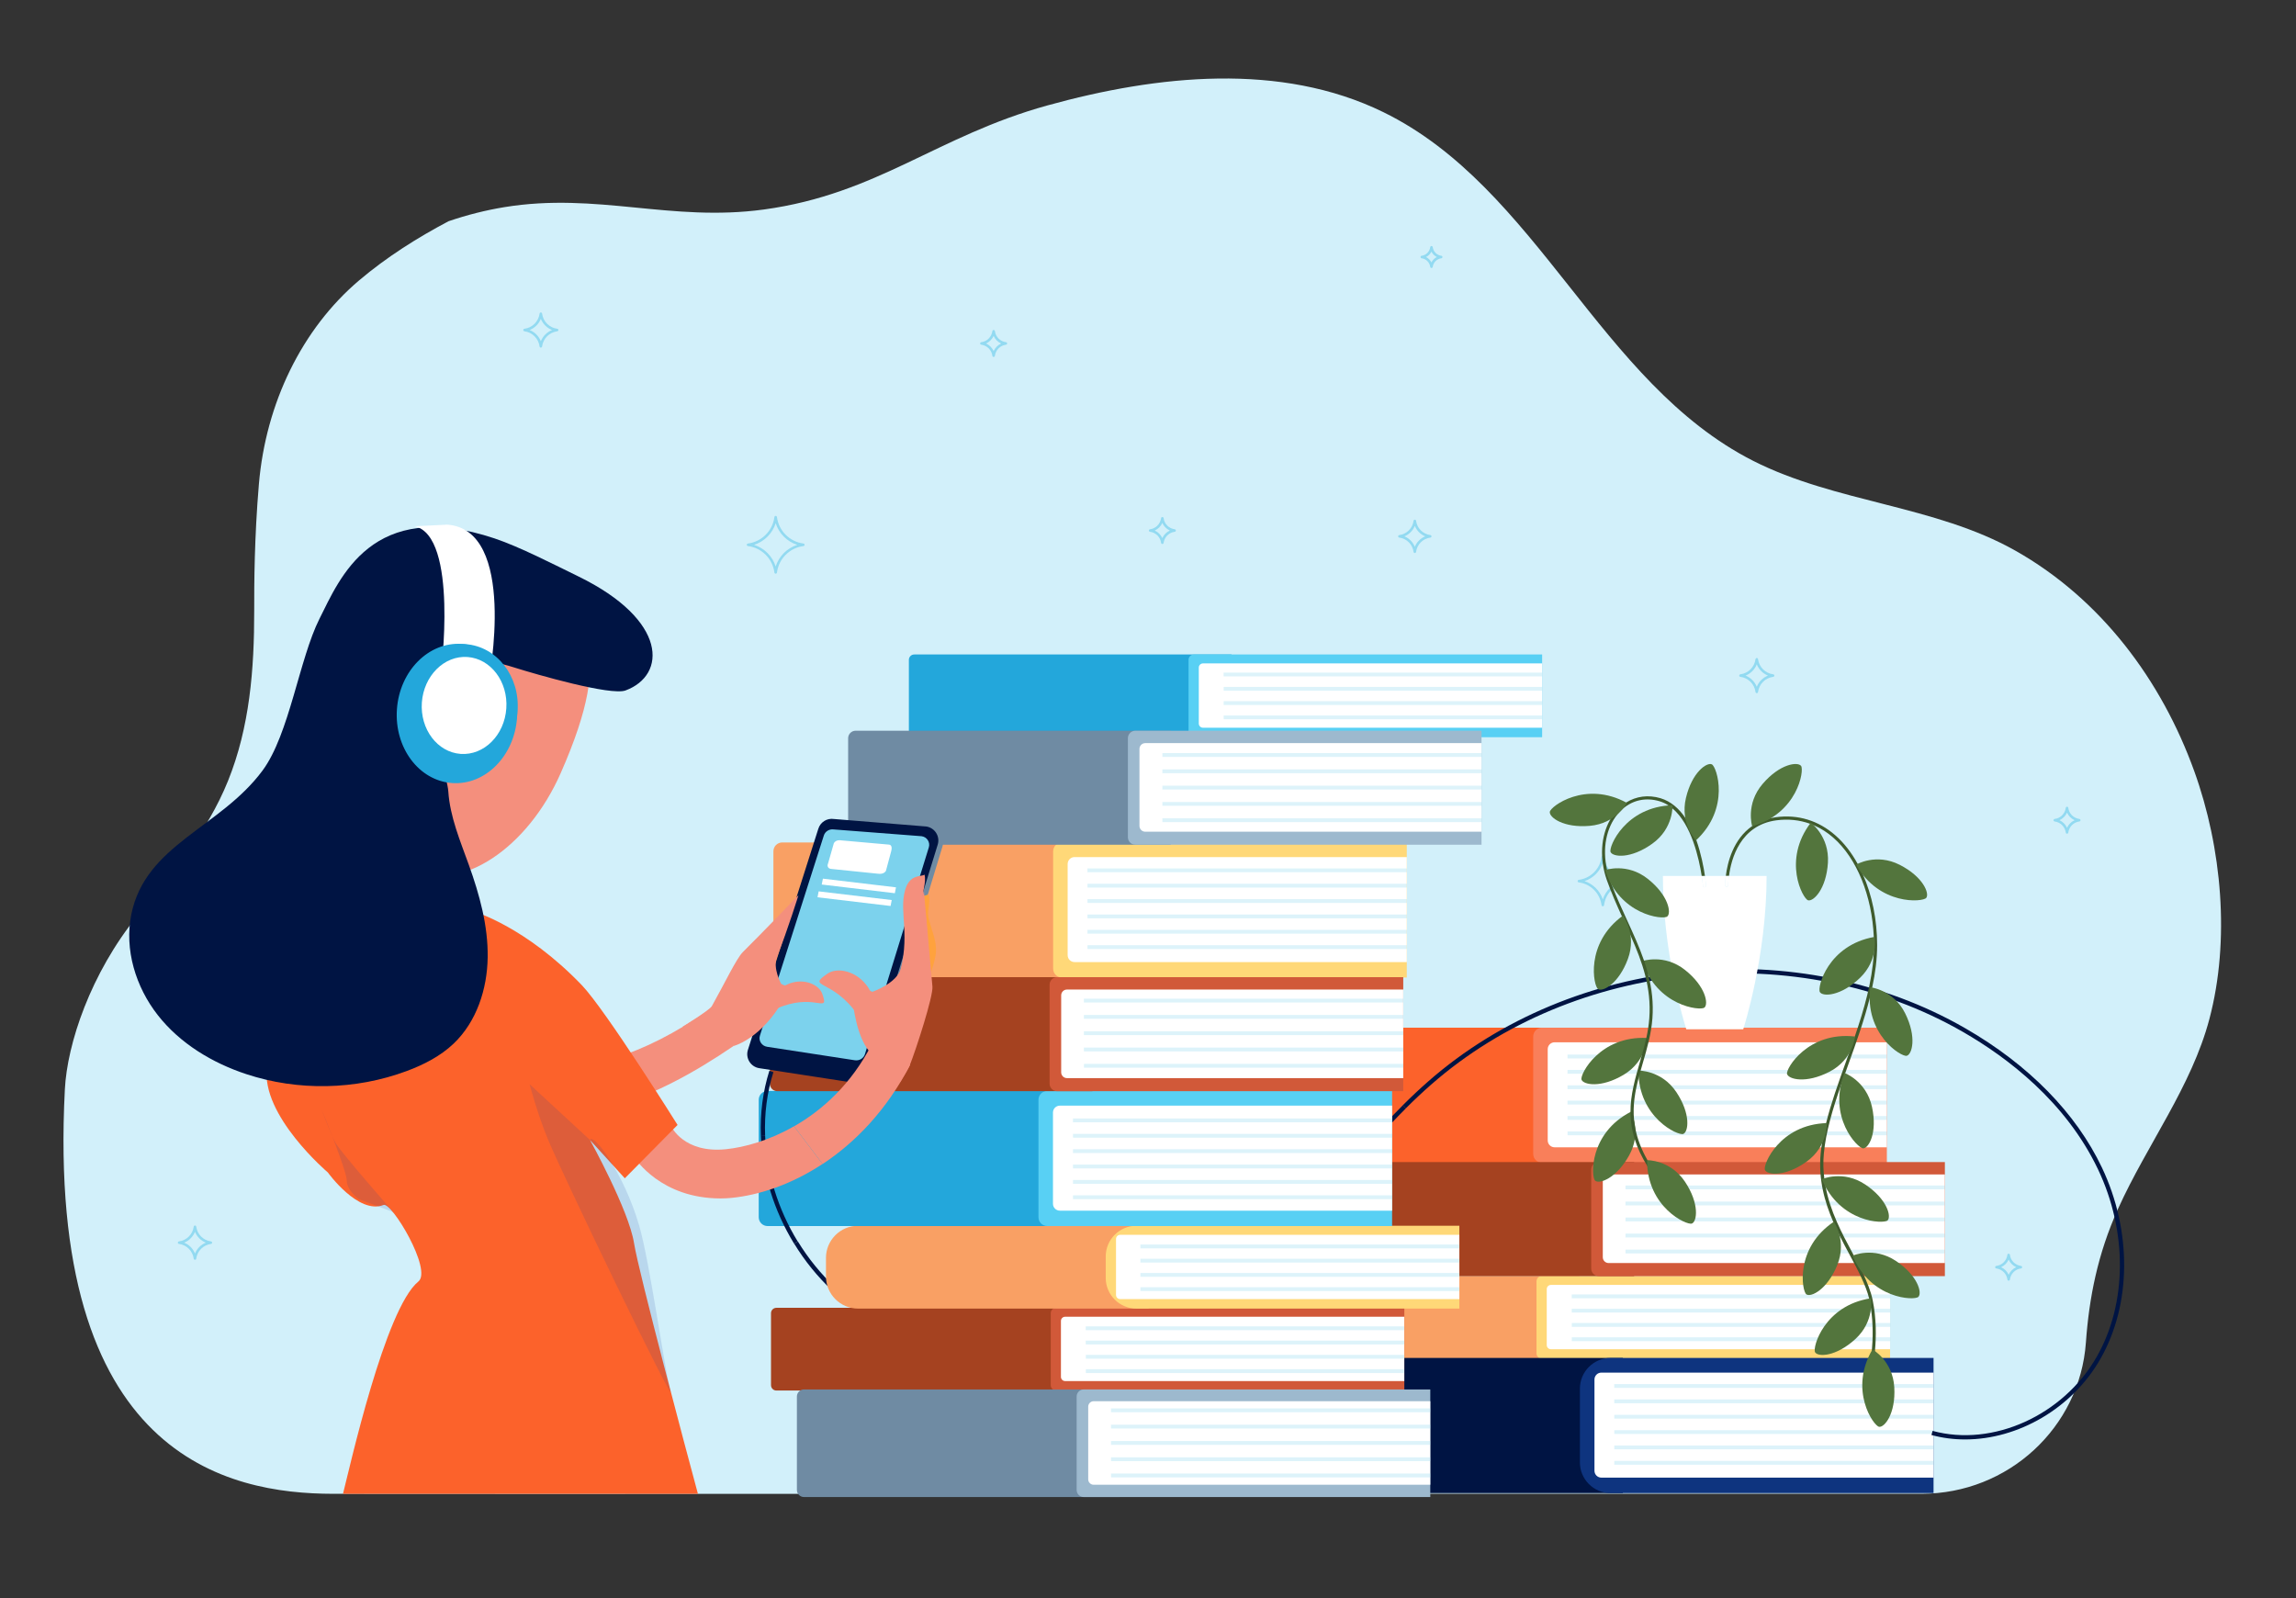 <?xml version="1.0" encoding="utf-8"?>
<!-- Generator: Adobe Illustrator 24.0.1, SVG Export Plug-In . SVG Version: 6.00 Build 0)  -->
<svg version="1.1"
	 id="svg2" xmlns:cc="http://creativecommons.org/ns#" xmlns:dc="http://purl.org/dc/elements/1.1/" xmlns:rdf="http://www.w3.org/1999/02/22-rdf-syntax-ns#" xmlns:svg="http://www.w3.org/2000/svg"
	 xmlns="http://www.w3.org/2000/svg" xmlns:xlink="http://www.w3.org/1999/xlink" x="0px" y="0px" viewBox="0 0 3830.5 2666.7"
	 style="enable-background:new 0 0 3830.5 2666.7;" xml:space="preserve">
<rect x="0" y="0" width="3830.5" height="2666.7" fill="#333333" stroke="none"/>
<style type="text/css">
	.st0{fill:#D2F0FA;}
	.st1{opacity:0.74;}
	.st2{fill:#7CD2ED;}
	.st3{fill:#F9A064;}
	.st4{fill:#FFD878;}
	.st5{fill:#FFFFFF;}
	.st6{fill:#001443;}
	.st7{fill:#0E347F;}
	.st8{fill:#FC622B;}
	.st9{fill:#F97F5A;}
	.st10{fill:#A54220;}
	.st11{fill:#D15939;}
	.st12{opacity:0.26;}
	.st13{fill:#23A7DB;}
	.st14{fill:#58D0F4;}
	.st15{fill:#6F8BA3;}
	.st16{fill:#9DB9CE;}
	.st17{fill:#F48F7D;}
	.st18{fill:#B8E7E8;}
	.st19{opacity:0.14;fill:#21409A;}
	.st20{fill:#FFA23D;}
	.st21{fill:#3F5B2D;}
	.st22{fill:#53753D;}
</style>
<g>
	<path class="st0" d="M555.3,2492.2c-173.5-0.3-478.8-59.9-447.1-674.7c3.9-76.4,42.9-193.4,121.2-289.9
		c56.4-69.5,116-138,151-224.8c36.2-89.7,43.8-186.1,43.7-283.8c-0.1-45.3,0.3-122.4,7.8-211.1c11.5-135.2,71.8-259.2,167.2-340.1
		c45.9-38.9,97.3-71.3,149.2-98.7c30.7-10.5,62-18.4,93.1-23.5c155.1-25.3,277.4,25.2,433.2,3.9c189.4-25.9,288.9-122.8,472.8-173.6
		c183.9-50.9,389.5-72.4,560.3,11.1c258.4,126.3,360.6,451.5,616.9,581.7c137.6,69.9,303.9,74.3,438.1,150.2
		c142.8,80.8,243.4,216.2,298,367.5c46.2,128,60.1,282.4,25.3,413.7c-29.9,112.9-103.9,209.4-152.2,316.2
		c-34.2,75.6-48.5,149.1-53.8,223.3c-10.1,142.4-130.1,252.5-273.9,252.5C1690.9,2491.9,867.9,2492.7,555.3,2492.2z"/>
	<g class="st1">
		<g>
			<path class="st2" d="M1657.7,595.5c-1.1,0-2-0.8-2.1-1.9c-1.2-9.6-8.8-17.2-18.5-18.5c-1.1-0.1-1.9-1-1.9-2.1
				c0-1.1,0.8-2,1.9-2.1c9.6-1.2,17.2-8.8,18.5-18.5c0.1-1.1,1-1.9,2.1-1.9c1.1,0,2,0.8,2.1,1.9c1.2,9.6,8.8,17.2,18.5,18.5
				c1.1,0.1,1.9,1,1.9,2.1c0,1.1-0.8,2-1.9,2.1c-9.6,1.2-17.2,8.8-18.5,18.5C1659.7,594.7,1658.8,595.5,1657.7,595.5z M1645.1,573.1
				c5.6,2.6,10.1,7.1,12.6,12.6c2.6-5.6,7.1-10.1,12.6-12.6c-5.6-2.6-10.1-7.1-12.6-12.6C1655.1,566,1650.6,570.5,1645.1,573.1z"/>
		</g>
	</g>
	<g class="st1">
		<g>
			<path class="st2" d="M3351.1,2136.6c-1.1,0-2-0.8-2.1-1.9c-1.2-9.6-8.8-17.2-18.5-18.5c-1.1-0.1-1.9-1-1.9-2.1
				c0-1.1,0.8-2,1.9-2.1c9.6-1.2,17.2-8.8,18.5-18.5c0.1-1.1,1-1.9,2.1-1.9c1.1,0,2,0.8,2.1,1.9c1.2,9.6,8.8,17.2,18.5,18.5
				c1.1,0.1,1.9,1,1.9,2.1c0,1.1-0.8,2-1.9,2.1c-9.6,1.2-17.2,8.8-18.5,18.5C3353.1,2135.8,3352.2,2136.6,3351.1,2136.6z
				 M3338.5,2114.1c5.6,2.6,10.1,7.1,12.6,12.6c2.6-5.6,7.1-10.1,12.6-12.6c-5.6-2.6-10.1-7.1-12.6-12.6
				C3348.6,2107,3344.1,2111.5,3338.5,2114.1z"/>
		</g>
	</g>
	<g class="st1">
		<g>
			<path class="st2" d="M2360.4,922.6c-1.1,0-2-0.8-2.1-1.9c-1.6-12.4-11.4-22.2-23.8-23.8c-1.1-0.1-1.9-1-1.9-2.1
				c0-1.1,0.8-2,1.9-2.1c12.4-1.6,22.2-11.4,23.8-23.8c0.1-1.1,1-1.9,2.1-1.9c1.1,0,2,0.8,2.1,1.9c1.6,12.4,11.4,22.2,23.8,23.8
				c1.1,0.1,1.9,1,1.9,2.1c0,1.1-0.8,2-1.9,2.1c-12.4,1.6-22.2,11.4-23.8,23.8C2362.4,921.8,2361.4,922.6,2360.4,922.6z M2343,894.8
				c7.9,3.2,14.1,9.5,17.4,17.4c3.2-7.9,9.5-14.1,17.4-17.4c-7.9-3.2-14.1-9.5-17.4-17.4C2357.1,885.3,2350.9,891.6,2343,894.8z"/>
		</g>
	</g>
	<g class="st1">
		<g>
			<path class="st2" d="M1939.2,907.6c-1.1,0-2-0.8-2.1-1.9c-1.2-9.6-8.8-17.2-18.5-18.5c-1.1-0.1-1.9-1-1.9-2.1
				c0-1.1,0.8-2,1.9-2.1c9.6-1.2,17.2-8.8,18.5-18.5c0.1-1.1,1-1.9,2.1-1.9c1.1,0,2,0.8,2.1,1.9c1.2,9.6,8.8,17.2,18.5,18.5
				c1.1,0.1,1.9,1,1.9,2.1c0,1.1-0.8,2-1.9,2.1c-9.6,1.2-17.2,8.8-18.5,18.5C1941.1,906.8,1940.2,907.6,1939.2,907.6z M1926.5,885.1
				c5.6,2.6,10.1,7.1,12.6,12.6c2.6-5.6,7.1-10.1,12.6-12.6c-5.6-2.6-10.1-7.1-12.6-12.6C1936.6,878.1,1932.1,882.6,1926.5,885.1z"
				/>
		</g>
	</g>
	<g class="st1">
		<g>
			<path class="st2" d="M3448.5,1390.9c-1.1,0-2-0.8-2.1-1.9c-1.2-9.6-8.8-17.2-18.5-18.5c-1.1-0.1-1.9-1-1.9-2.1s0.8-2,1.9-2.1
				c9.6-1.2,17.2-8.8,18.5-18.5c0.1-1.1,1-1.9,2.1-1.9s2,0.8,2.1,1.9c1.2,9.6,8.8,17.2,18.5,18.5c1.1,0.1,1.9,1,1.9,2.1
				s-0.8,2-1.9,2.1c-9.6,1.2-17.2,8.8-18.5,18.5C3450.5,1390.1,3449.6,1390.9,3448.5,1390.9z M3435.9,1368.4
				c5.6,2.6,10.1,7.1,12.6,12.6c2.6-5.6,7.1-10.1,12.6-12.6c-5.6-2.6-10.1-7.1-12.6-12.6C3446,1361.3,3441.5,1365.8,3435.9,1368.4z"
				/>
		</g>
	</g>
	<g class="st1">
		<g>
			<path class="st2" d="M325.3,2101.8c-1.1,0-2-0.8-2.1-1.9c-1.7-12.8-11.8-23-24.6-24.6c-1.1-0.1-1.9-1-1.9-2.1s0.8-2,1.9-2.1
				c12.8-1.7,23-11.8,24.6-24.6c0.1-1.1,1-1.9,2.1-1.9c1.1,0,2,0.8,2.1,1.9c1.7,12.8,11.8,23,24.6,24.6c1.1,0.1,1.9,1,1.9,2.1
				s-0.8,2-1.9,2.1c-12.8,1.7-23,11.8-24.6,24.6C327.3,2101,326.4,2101.8,325.3,2101.8z M307.2,2073.2c8.2,3.3,14.8,9.9,18.1,18.1
				c3.3-8.2,9.9-14.8,18.1-18.1c-8.2-3.3-14.8-9.9-18.1-18.1C322,2063.3,315.5,2069.8,307.2,2073.2z"/>
		</g>
	</g>
	<g class="st1">
		<g>
			<path class="st2" d="M902.3,579.9c-1.1,0-2-0.8-2.1-1.9c-1.7-13.2-12.1-23.6-25.3-25.3c-1.1-0.1-1.9-1-1.9-2.1
				c0-1.1,0.8-2,1.9-2.1c13.2-1.7,23.6-12.1,25.3-25.3c0.1-1.1,1-1.9,2.1-1.9c1.1,0,2,0.8,2.1,1.9c1.7,13.2,12.1,23.6,25.3,25.3
				c1.1,0.1,1.9,1,1.9,2.1c0,1.1-0.8,2-1.9,2.1c-13.2,1.7-23.6,12.1-25.3,25.3C904.3,579.1,903.4,579.9,902.3,579.9z M883.6,550.6
				c8.5,3.4,15.3,10.2,18.7,18.7c3.4-8.5,10.2-15.3,18.7-18.7c-8.5-3.4-15.3-10.2-18.7-18.7C898.9,540.5,892.1,547.2,883.6,550.6z"
				/>
		</g>
	</g>
	<g class="st1">
		<g>
			<path class="st2" d="M2930.9,1156.4c-1.1,0-2-0.8-2.1-1.9c-1.7-13.2-12.1-23.6-25.3-25.3c-1.1-0.1-1.9-1-1.9-2.1
				c0-1.1,0.8-2,1.9-2.1c13.2-1.7,23.6-12.1,25.3-25.3c0.1-1.1,1-1.9,2.1-1.9s2,0.8,2.1,1.9c1.7,13.2,12.1,23.6,25.3,25.3
				c1.1,0.1,1.9,1,1.9,2.1c0,1.1-0.8,2-1.9,2.1c-13.2,1.7-23.6,12.1-25.3,25.3C2932.9,1155.6,2932,1156.4,2930.9,1156.4z
				 M2912.2,1127.1c8.5,3.4,15.3,10.2,18.7,18.7c3.4-8.5,10.2-15.3,18.7-18.7c-8.5-3.4-15.3-10.2-18.7-18.7
				C2927.5,1117,2920.7,1123.7,2912.2,1127.1z"/>
		</g>
	</g>
	<g class="st1">
		<g>
			<path class="st2" d="M2388.2,447.1c-1.1,0-2-0.8-2.1-1.9c-1-7.4-6.8-13.3-14.3-14.3c-1.1-0.1-1.9-1-1.9-2.1c0-1.1,0.8-2,1.9-2.1
				c7.4-1,13.3-6.8,14.3-14.3c0.1-1.1,1-1.9,2.1-1.9c1.1,0,2,0.8,2.1,1.9c1,7.4,6.8,13.3,14.3,14.3c1.1,0.1,1.9,1,1.9,2.1
				c0,1.1-0.8,2-1.9,2.1c-7.4,1-13.3,6.8-14.3,14.3C2390.1,446.3,2389.2,447.1,2388.2,447.1z M2379.1,428.8c3.9,2,7,5.1,9,9
				c2-3.9,5.1-7,9-9c-3.9-2-7-5.1-9-9C2386.2,423.7,2383,426.8,2379.1,428.8z"/>
		</g>
	</g>
	<g class="st1">
		<g>
			<path class="st2" d="M1294.1,957.1c-1.1,0-2-0.8-2.1-1.9c-3-23-21.1-41.2-44.2-44.2c-1.1-0.1-1.9-1-1.9-2.1s0.8-2,1.9-2.1
				c23-3,41.2-21.1,44.2-44.2c0.1-1.1,1-1.9,2.1-1.9c1.1,0,2,0.8,2.1,1.9c3,23,21.1,41.2,44.2,44.2c1.1,0.1,1.9,1,1.9,2.1
				s-0.8,2-1.9,2.1c-23,3-41.2,21.1-44.2,44.2C1296.1,956.3,1295.2,957.1,1294.1,957.1z M1258,909c17.2,5.4,30.7,19,36.1,36.1
				c5.4-17.2,19-30.7,36.1-36.1c-17.2-5.4-30.7-19-36.1-36.1C1288.7,890,1275.1,903.5,1258,909z"/>
		</g>
	</g>
	<g class="st1">
		<g>
			<path class="st2" d="M2674,1512c-1.1,0-2-0.8-2.1-1.9c-2.6-19.8-18.2-35.5-38-38c-1.1-0.1-1.9-1-1.9-2.1c0-1.1,0.8-2,1.9-2.1
				c19.8-2.6,35.5-18.2,38-38c0.1-1.1,1-1.9,2.1-1.9s2,0.8,2.1,1.9c2.6,19.8,18.2,35.5,38,38c1.1,0.1,1.9,1,1.9,2.1
				c0,1.1-0.8,2-1.9,2.1c-19.8,2.6-35.5,18.2-38,38C2676,1511.2,2675.1,1512,2674,1512z M2643.6,1470c14.3,4.8,25.6,16.1,30.4,30.4
				c4.8-14.3,16.1-25.6,30.4-30.4c-14.3-4.8-25.6-16.1-30.4-30.4C2669.2,1453.9,2657.9,1465.2,2643.6,1470z"/>
		</g>
	</g>
	<g>
		<g>
			<path class="st3" d="M2634.9,2266.8h-529.2c-5,0-9-4-9-9v-120c0-5,4-9,9-9h529.2V2266.8z"/>
			<path class="st4" d="M3153.3,2266.8h-580.9c-5,0-9-4-9-9v-120c0-5,4-9,9-9h580.9V2266.8z"/>
			<path class="st5" d="M3153.3,2251h-565.8c-3.9,0-7-3.1-7-7v-93.3c0-3.9,3.1-7,7-7h565.8V2251z"/>
		</g>
		<g>
			<path class="st6" d="M2707.5,2491h-484.7c-29.6,0-53.6-24-53.6-53.6v-118.3c0-29.6,24-53.6,53.6-53.6h484.7V2491z"/>
			<path class="st7" d="M3225.8,2491h-538.7c-28.3,0-51.3-22.9-51.3-51.3v-122.9c0-28.3,22.9-51.3,51.3-51.3h538.7V2491z"/>
			<path class="st5" d="M3225.9,2465.2h-554.3c-6.3,0-11.5-5.1-11.5-11.5v-152.2c0-6.3,5.1-11.5,11.5-11.5h554.3V2465.2z"/>
		</g>
		<g>
			<path class="st8" d="M2629.5,1939.9H2106c-8.2,0-14.8-6.6-14.8-14.8v-195.8c0-8.2,6.6-14.8,14.8-14.8h523.5V1939.9z"/>
			<path class="st9" d="M3147.9,1939.9h-575.2c-8.2,0-14.8-6.6-14.8-14.8v-195.8c0-8.2,6.6-14.8,14.8-14.8h575.2V1939.9z"/>
			<path class="st5" d="M3147.9,1914.1h-554.3c-6.3,0-11.5-5.1-11.5-11.5v-152.2c0-6.3,5.1-11.5,11.5-11.5h554.3V1914.1z"/>
		</g>
		<g>
			<path class="st10" d="M2726.3,2129h-525.8c-6.9,0-12.5-5.6-12.5-12.5v-165.2c0-6.9,5.6-12.5,12.5-12.5h525.8V2129z"/>
			<path class="st11" d="M3244.7,2129h-577.5c-6.9,0-12.5-5.6-12.5-12.5v-165.2c0-6.9,5.6-12.5,12.5-12.5h577.5V2129z"/>
			<path class="st5" d="M3244.7,2107.2h-561c-5.3,0-9.7-4.3-9.7-9.7v-128.4c0-5.3,4.3-9.7,9.7-9.7h561V2107.2z"/>
		</g>
		<g>
			<g class="st12">
				<rect x="2615.1" y="1759.4" class="st2" width="532.8" height="6.4"/>
			</g>
			<g class="st12">
				<rect x="2615.1" y="1785" class="st2" width="532.8" height="6.4"/>
			</g>
			<g class="st12">
				<rect x="2615.1" y="1810.7" class="st2" width="532.8" height="6.4"/>
			</g>
			<g class="st12">
				<rect x="2615.1" y="1836.3" class="st2" width="532.8" height="6.4"/>
			</g>
			<g class="st12">
				<rect x="2615.1" y="1861.9" class="st2" width="532.8" height="6.4"/>
			</g>
			<g class="st12">
				<rect x="2615.2" y="1887.6" class="st2" width="532.8" height="6.4"/>
			</g>
		</g>
		<g>
			<g class="st12">
				<rect x="2693.1" y="2309.1" class="st2" width="532.8" height="6.4"/>
			</g>
			<g class="st12">
				<rect x="2693.1" y="2334.7" class="st2" width="532.8" height="6.4"/>
			</g>
			<g class="st12">
				<rect x="2693.2" y="2360.4" class="st2" width="532.8" height="6.4"/>
			</g>
			<g class="st12">
				<rect x="2693.2" y="2386" class="st2" width="532.8" height="6.4"/>
			</g>
			<g class="st12">
				<rect x="2693.2" y="2411.6" class="st2" width="532.8" height="6.4"/>
			</g>
			<g class="st12">
				<rect x="2693.2" y="2437.3" class="st2" width="532.8" height="6.4"/>
			</g>
		</g>
		<g>
			<g class="st12">
				<rect x="2711.8" y="1977.8" class="st2" width="532.8" height="6.4"/>
			</g>
			<g class="st12">
				<rect x="2711.8" y="2004.6" class="st2" width="532.8" height="6.4"/>
			</g>
			<g class="st12">
				<rect x="2711.9" y="2031.3" class="st2" width="532.8" height="6.4"/>
			</g>
			<g class="st12">
				<rect x="2711.9" y="2058.1" class="st2" width="532.8" height="6.4"/>
			</g>
			<g class="st12">
				<rect x="2711.9" y="2084.8" class="st2" width="532.8" height="6.4"/>
			</g>
		</g>
		<g>
			<g class="st12">
				<rect x="2622.2" y="2159.6" class="st2" width="531.4" height="6.4"/>
			</g>
			<g class="st12">
				<rect x="2622.2" y="2183.4" class="st2" width="531.4" height="6.4"/>
			</g>
			<g class="st12">
				<rect x="2622.3" y="2207.2" class="st2" width="531.4" height="6.4"/>
			</g>
			<g class="st12">
				<rect x="2622.3" y="2231.1" class="st2" width="531.3" height="6.4"/>
			</g>
		</g>
	</g>
	<g>
		<g>
			<path class="st13" d="M2054.5,1229.9h-529.2c-5,0-9-4-9-9v-120c0-5,4-9,9-9h529.2V1229.9z"/>
			<path class="st14" d="M2572.8,1229.9h-580.9c-5,0-9-4-9-9v-120c0-5,4-9,9-9h580.9V1229.9z"/>
			<path class="st5" d="M2572.8,1214.1H2007c-3.9,0-7-3.1-7-7v-93.3c0-3.9,3.1-7,7-7h565.8V1214.1z"/>
		</g>
		<g>
			<g class="st12">
				<rect x="2041.4" y="1122.1" class="st2" width="531.4" height="6.4"/>
			</g>
			<g class="st12">
				<rect x="2041.5" y="1146" class="st2" width="531.4" height="6.4"/>
			</g>
			<g class="st12">
				<rect x="2041.5" y="1169.8" class="st2" width="531.4" height="6.4"/>
			</g>
			<g class="st12">
				<rect x="2041.5" y="1193.6" class="st2" width="531.3" height="6.4"/>
			</g>
		</g>
	</g>
	<g>
		<path class="st6" d="M1700.5,2269.7c-118.6,0-232.2-41.8-312.3-116.9c-24.2-22.7-45.5-48.9-63.2-77.9l6.1-3.7
			c17.4,28.4,38.3,54.1,62,76.4c91.9,86,228.6,127.6,365.7,111.5c122-14.4,246.7-74.1,351.1-168.2c47.6-42.9,90.6-92,132.2-139.5
			c31.4-35.9,63.9-73,98.2-107.3l5.1,5.1c-34.1,34.1-66.5,71.1-97.9,106.9c-41.7,47.7-84.9,97-132.8,140.1
			c-105.5,95.1-231.6,155.4-355.1,169.9C1739.8,2268.6,1720.1,2269.7,1700.5,2269.7z"/>
	</g>
	<g class="st1">
		<g>
			<path class="st2" d="M2015.3,1505.3c-1.1,0-2-0.8-2.1-1.9c-1.7-13.2-12.1-23.6-25.3-25.3c-1.1-0.1-1.9-1-1.9-2.1s0.8-2,1.9-2.1
				c13.2-1.7,23.6-12.1,25.3-25.3c0.1-1.1,1-1.9,2.1-1.9c1.1,0,2,0.8,2.1,1.9c1.7,13.2,12.1,23.6,25.3,25.3c1.1,0.1,1.9,1,1.9,2.1
				s-0.8,2-1.9,2.1c-13.2,1.7-23.5,12.1-25.3,25.3C2017.3,1504.5,2016.4,1505.3,2015.3,1505.3z M1996.6,1476.1
				c8.5,3.4,15.3,10.2,18.7,18.7c3.4-8.5,10.2-15.3,18.7-18.7c-8.5-3.4-15.3-10.2-18.7-18.7
				C2011.9,1465.9,2005.1,1472.7,1996.6,1476.1z"/>
		</g>
	</g>
	<g>
		<path class="st10" d="M1824.5,2319.9h-529.2c-5,0-9-4-9-9v-120c0-5,4-9,9-9h529.2V2319.9z"/>
		<path class="st11" d="M2342.8,2319.9H1762c-5,0-9-4-9-9v-120c0-5,4-9,9-9h580.9V2319.9z"/>
		<path class="st5" d="M2342.9,2304.1H1777c-3.9,0-7-3.1-7-7v-93.3c0-3.9,3.1-7,7-7h565.8V2304.1z"/>
	</g>
	<g>
		<path class="st3" d="M1916.3,2183.2h-484.7c-29.6,0-53.6-24-53.6-53.6v-31c0-29.6,24-53.6,53.6-53.6h484.7V2183.2z"/>
		<path class="st4" d="M2434.7,2183.2H1896c-28.3,0-51.3-22.9-51.3-51.3v-35.6c0-28.3,22.9-51.3,51.3-51.3h538.7V2183.2z"/>
		<path class="st5" d="M2434.7,2167.4h-565.8c-3.9,0-7-3.1-7-7v-93.3c0-3.9,3.1-7,7-7h565.8V2167.4z"/>
	</g>
	<g>
		<path class="st3" d="M1828.6,1630.9h-523.5c-8.2,0-14.8-6.6-14.8-14.8v-195.8c0-8.2,6.6-14.8,14.8-14.8h523.5V1630.9z"/>
		<path class="st4" d="M2347,1630.9h-575.2c-8.2,0-14.8-6.6-14.8-14.8v-195.8c0-8.2,6.6-14.8,14.8-14.8H2347V1630.9z"/>
		<path class="st5" d="M2347,1605.1h-554.3c-6.3,0-11.5-5.1-11.5-11.5v-152.2c0-6.3,5.1-11.5,11.5-11.5H2347V1605.1z"/>
	</g>
	<g>
		<path class="st13" d="M1804.1,2045.5h-523.5c-8.2,0-14.8-6.6-14.8-14.8v-195.8c0-8.2,6.6-14.8,14.8-14.8h523.5V2045.5z"/>
		<path class="st14" d="M2322.5,2045.5h-575.2c-8.2,0-14.8-6.6-14.8-14.8v-195.8c0-8.2,6.6-14.8,14.8-14.8h575.2V2045.5z"/>
		<path class="st5" d="M2322.5,2019.8h-554.3c-6.3,0-11.5-5.1-11.5-11.5v-152.2c0-6.3,5.1-11.5,11.5-11.5h554.3V2019.8z"/>
	</g>
	<g>
		<path class="st15" d="M1867.8,2497.6h-526.5c-6.5,0-11.8-5.3-11.8-11.8v-155.9c0-6.5,5.3-11.8,11.8-11.8h526.5V2497.6z"/>
		<path class="st16" d="M2386.2,2497.6H1808c-6.5,0-11.8-5.3-11.8-11.8v-155.9c0-6.5,5.3-11.8,11.8-11.8h578.2V2497.6z"/>
		<path class="st5" d="M2386.2,2477.1h-561.6c-5,0-9.1-4.1-9.1-9.1v-121.2c0-5,4.1-9.1,9.1-9.1h561.6V2477.1z"/>
	</g>
	<g>
		<g class="st12">
			<rect x="1814.2" y="1448.8" class="st2" width="532.8" height="6.4"/>
		</g>
		<g class="st12">
			<rect x="1814.3" y="1474.4" class="st2" width="532.8" height="6.4"/>
		</g>
		<g class="st12">
			<rect x="1814.3" y="1500" class="st2" width="532.8" height="6.4"/>
		</g>
		<g class="st12">
			<rect x="1814.3" y="1525.7" class="st2" width="532.8" height="6.4"/>
		</g>
		<g class="st12">
			<rect x="1814.3" y="1551.3" class="st2" width="532.8" height="6.4"/>
		</g>
		<g class="st12">
			<rect x="1814.3" y="1576.9" class="st2" width="532.8" height="6.4"/>
		</g>
	</g>
	<g>
		<g class="st12">
			<rect x="1790" y="1866" class="st2" width="532.8" height="6.4"/>
		</g>
		<g class="st12">
			<rect x="1790.1" y="1891.7" class="st2" width="532.8" height="6.4"/>
		</g>
		<g class="st12">
			<rect x="1790.1" y="1917.3" class="st2" width="532.8" height="6.4"/>
		</g>
		<g class="st12">
			<rect x="1790.1" y="1942.9" class="st2" width="532.8" height="6.4"/>
		</g>
		<g class="st12">
			<rect x="1790.1" y="1968.6" class="st2" width="532.8" height="6.4"/>
		</g>
		<g class="st12">
			<rect x="1790.1" y="1994.2" class="st2" width="532.8" height="6.4"/>
		</g>
	</g>
	<g>
		<g class="st12">
			<rect x="1902.5" y="2076.3" class="st2" width="532" height="6.4"/>
		</g>
		<g class="st12">
			<rect x="1902.6" y="2100" class="st2" width="532" height="6.4"/>
		</g>
		<g class="st12">
			<rect x="1902.6" y="2123.8" class="st2" width="532" height="6.4"/>
		</g>
		<g class="st12">
			<rect x="1902.6" y="2147.5" class="st2" width="532" height="6.4"/>
		</g>
	</g>
	<g>
		<g class="st12">
			<rect x="1811.4" y="2212.8" class="st2" width="531.4" height="6.4"/>
		</g>
		<g class="st12">
			<rect x="1811.4" y="2236.6" class="st2" width="531.4" height="6.4"/>
		</g>
		<g class="st12">
			<rect x="1811.5" y="2260.4" class="st2" width="531.4" height="6.4"/>
		</g>
		<g class="st12">
			<rect x="1811.5" y="2284.3" class="st2" width="531.3" height="6.4"/>
		</g>
	</g>
	<g>
		<g>
			<path class="st10" d="M1822.7,1820.5h-525.8c-6.9,0-12.5-5.6-12.5-12.5v-165.2c0-6.9,5.6-12.5,12.5-12.5h525.8V1820.5z"/>
			<path class="st11" d="M2341.1,1820.5h-577.5c-6.9,0-12.5-5.6-12.5-12.5v-165.2c0-6.9,5.6-12.5,12.5-12.5h577.5V1820.5z"/>
			<path class="st5" d="M2341.1,1798.7h-561c-5.3,0-9.7-4.3-9.7-9.7v-128.4c0-5.3,4.3-9.7,9.7-9.7h561V1798.7z"/>
		</g>
		<g>
			<g class="st12">
				<rect x="1808.3" y="1666.1" class="st2" width="532.8" height="6.4"/>
			</g>
			<g class="st12">
				<rect x="1808.3" y="1693.3" class="st2" width="532.8" height="6.4"/>
			</g>
			<g class="st12">
				<rect x="1808.3" y="1720.5" class="st2" width="532.8" height="6.4"/>
			</g>
			<g class="st12">
				<rect x="1808.3" y="1747.7" class="st2" width="532.8" height="6.4"/>
			</g>
			<g class="st12">
				<rect x="1808.4" y="1774.9" class="st2" width="532.8" height="6.4"/>
			</g>
		</g>
	</g>
	<g>
		<g class="st12">
			<rect x="1853.5" y="2349.7" class="st2" width="532.8" height="6.4"/>
		</g>
		<g class="st12">
			<rect x="1853.5" y="2376.9" class="st2" width="532.8" height="6.4"/>
		</g>
		<g class="st12">
			<rect x="1853.5" y="2404.1" class="st2" width="532.8" height="6.4"/>
		</g>
		<g class="st12">
			<rect x="1853.6" y="2431.3" class="st2" width="532.8" height="6.4"/>
		</g>
		<g class="st12">
			<rect x="1853.6" y="2458.4" class="st2" width="532.8" height="6.4"/>
		</g>
	</g>
	<g>
		<g>
			<path class="st15" d="M1953.3,1409.3h-525.8c-6.9,0-12.5-5.6-12.5-12.5v-165.2c0-6.9,5.6-12.5,12.5-12.5h525.8V1409.3z"/>
			<path class="st16" d="M2471.7,1409.3h-577.5c-6.9,0-12.5-5.6-12.5-12.5v-165.2c0-6.9,5.6-12.5,12.5-12.5h577.5V1409.3z"/>
			<path class="st5" d="M2471.7,1387.6h-561c-5.3,0-9.7-4.3-9.7-9.7v-128.4c0-5.3,4.3-9.7,9.7-9.7h561V1387.6z"/>
		</g>
		<g>
			<g class="st12">
				<rect x="1939.2" y="1256.4" class="st2" width="532.8" height="6.4"/>
			</g>
			<g class="st12">
				<rect x="1939.2" y="1283.6" class="st2" width="532.8" height="6.4"/>
			</g>
			<g class="st12">
				<rect x="1939.2" y="1310.8" class="st2" width="532.8" height="6.4"/>
			</g>
			<g class="st12">
				<rect x="1939.2" y="1338" class="st2" width="532.8" height="6.4"/>
			</g>
			<g class="st12">
				<rect x="1939.2" y="1365.2" class="st2" width="532.8" height="6.4"/>
			</g>
		</g>
	</g>
	<g>
		<path class="st6" d="M1324.9,2075c-33.9-55.3-53-117.5-55.5-179.7l7.1-0.3c2.4,61,21.2,122,54.4,176.3L1324.9,2075z"/>
	</g>
	<g>
		<path class="st15" d="M1280.8,1782.3l150.9,23.6c11.3,1.8,22.2-5.1,25.6-16.2l115.1-377.6c4.2-13.7-4.6-27.9-18.6-30.1
			l-150.9-12.4c-11.3-1.8-22.2,5.1-25.6,16.2l-115.1,366.4C1258.1,1765.9,1266.9,1780.1,1280.8,1782.3z"/>
		<path class="st6" d="M1266.7,1782.1l154.1,23.7c11.6,1.8,22.7-5.2,26.1-16.4l117.5-380.2c4.3-13.8-4.7-28.1-19-30.3l-154.1-12.5
			c-11.6-1.8-22.7,5.2-26.1,16.4l-117.5,369C1243.5,1765.6,1252.5,1779.9,1266.7,1782.1z"/>
		<path class="st2" d="M1279.8,1746.4l146.5,22.5c7.4,1.1,14.5-3.2,16.7-10.2l106.6-345c2.6-8.5-3-17.3-12-18.6l-146.5-11.3
			c-7.4-1.1-14.5,3.2-16.7,10.2l-106.6,333.8C1265.1,1736.2,1270.8,1745,1279.8,1746.4z"/>
		<path class="st5" d="M1386.9,1449.7l77.2,7.9c10,1.4,12.7-3.1,13.9-4.6l8.9-33.2c1.2-4.3,1.3-10.4-3.9-10.7l-82.1-7.3
			c-4.3-0.2-8,1.6-9.8,5.1l-9.6,33.6C1379.3,1445.1,1381.7,1449.4,1386.9,1449.7z"/>
		<g>
			<path class="st17" d="M865.9,1832.8c5.2,2.8,10.7,5.5,16.4,7.9c87.3,36.6,203.6-1.6,341.5-95.6l-40.8-60
				c-114.4,77.9-207.8,105.5-270.1,79.7c-65.3-27.2-88.4-117.9-88.5-118.7l-79,15C746.2,1665.6,778.1,1785.4,865.9,1832.8z"/>
		</g>
		<path class="st17" d="M1332.1,1493.5c0,0-64,66.5-92.7,94.8c-10.8,10.7-30.1,51.7-51.8,90.3c-3.8,6.8-49.4,34.7-49.4,34.7
			l85.7,31.8c0,0,39.7-9.8,75.5-64.6c8.1-12.3,60-39.3,39.8-34.7c-20.2,4.6-35.9-4.3-35.9-4.3s-14.5-26.2-7-45.1
			C1314.7,1549.9,1332.1,1493.5,1332.1,1493.5z"/>
		<g>
			<path class="st17" d="M1211.1,1917.3c-70.3,7.1-90.8-37.5-91.3-38.1l-62.4,50.7c2.9,3.6,45,69.5,144.7,69.5c6,0,12-0.3,18.2-0.9
				c46.1-4.5,100-22.3,152-56.6l-47.6-62.9C1283.4,1902.7,1242.4,1914.1,1211.1,1917.3z"/>
			<path class="st17" d="M1518.4,1776.5l-64.4-33.4c-34,65.7-81.8,108.9-129.2,136l47.6,62.9
				C1426.8,1906.1,1479.2,1852.3,1518.4,1776.5z"/>
		</g>
		<path class="st17" d="M642.1,1160.4c-55.4,125.8-34.7,256.7,46.3,292.4c81,35.7,191.7-37.3,247.1-163.1
			c95.2-216.1,34.7-256.7-46.3-292.4C808.2,961.6,697.5,1034.6,642.1,1160.4z"/>
		<g>
			<path class="st18" d="M553.2,1554.4c0-24.7,23.1-44.8,51.5-44.8c28.4,0,51.5,20.1,51.5,44.8c0,24.7-23.1,44.8-51.5,44.8
				C576.3,1599.2,553.2,1579.1,553.2,1554.4z M576.1,1554.4c0,12.1,12.9,22,28.7,22c15.8,0,28.7-9.9,28.7-22c0-12.1-12.9-22-28.7-22
				C588.9,1532.4,576.1,1542.3,576.1,1554.4z"/>
		</g>
		<path class="st8" d="M1057.8,2074.1c-8.7-55.2-73.5-172.2-73.5-172.2l58.1,63.9l88-89c0,0-120.2-192.1-160-233.5
			c-93.9-97.6-178.8-122.2-178.8-122.2s-267.8,45.1-285.2,74.1c-17.4,29-48.3,91.1-61,185.8c-10.6,79.8,101.6,175.1,101.6,175.1
			s50.8,70.8,92.9,54.2c13.5-5.3,81.7,108.5,58.1,127.7c-55.5,45.1-114.6,310.6-125.8,354.3h592.2
			C1145.6,2422.9,1065.5,2122.8,1057.8,2074.1z"/>
		<path class="st6" d="M857.6,1113.5c37.7,11.9,161.4,47.5,186,38.4c68.7-25.3,71.1-117.2-78.8-190.3
			c-39.2-19.1-98.2-49.5-139.6-63.3c-205.1-68.5-258.3,66.8-292.2,134c-33.8,67.2-50.2,192.6-94.9,253.1
			c-70.8,95.7-195.4,123.4-219,240c-11.9,58.7,7.3,121.3,44.3,168.4c37,47.1,90.5,79.4,147.4,98.2c86.3,28.5,182.4,26.6,267.6-5.1
			c28.6-10.6,56.3-24.8,78.4-45.8c38.3-36.5,56-90.8,56.8-143.7c0.8-52.9-13.6-104.9-31.5-154.7c-14.4-40-31.4-80.1-34.2-122.5
			C745.2,1277.7,651.6,1048.3,857.6,1113.5z"/>
		<path class="st19" d="M984.2,1901.8l-100.6-92.9c0,0,12.9,49.5,31,92.9c26.9,64.7,212.1,448.3,204.1,418.8
			c-11.1-41.4-34.5-214.5-52.3-275.8C1041,1957.7,990,1889.3,984.2,1901.8z"/>
		<path class="st19" d="M656.3,2022.3c0,0-87-98.9-96.3-115.2c-9.3-16.3-23.2-55.8-23.2-55.8s41.8,102.2,41.8,118.5
			c0,16.3,19.7,30.7,19.7,30.7L656.3,2022.3z"/>
		<path class="st17" d="M1296.2,1682.6c3.2-1.5,6.5-2.9,9.9-4.1c56.5-19.8,77.4,12.8,65.7-20.5c-5.2-14.7-28.8-26.3-54.1-17.4
			c-6.5,2.3-15.6,9.9-30.4,2.4C1281.7,1654.3,1292.3,1671.5,1296.2,1682.6z"/>
		<path class="st20" d="M1549.2,1491.8c3.9,12.1-2.8,27.7-0.2,38.7c5.4,22.8,11.2,32.8,12.5,50.2c1.1,15.7-4.5,30.3-21.3,81.8
			c-0.5,1.5-22.8-7.2-23.1-8.6c16.6-67.5-4.8-100.5,3.2-136.3C1526.1,1491.7,1543.8,1496,1549.2,1491.8z"/>
		<path class="st17" d="M1541.4,1487c0,0,10.5,118.7,14.2,158.9c1.5,16-27.1,104.5-38,131.9c-2.9,7.2-15.7,26.9-15.7,26.9
			s-33.1-34.1-46.5-45.5c-26.7-22.9-32.6-87.7-32.6-87.7s-23-60.1-9.5-44.4c13.5,15.7,42.1,27.6,42.1,27.6s40.8-13.9,47.9-39.2
			C1508.8,1595.9,1541.4,1487,1541.4,1487z"/>
		<path class="st17" d="M1438.5,1705.7c-2.1-4-4.4-7.8-6.9-11.5c-42.2-62.2-87.7-45-50.9-69.9c16.2-11,48.7-5,67.6,23
			c4.9,7.2,8.4,21.6,28.9,25.3C1474.2,1688,1450.7,1697.4,1438.5,1705.7z"/>
		<path class="st17" d="M1542.4,1459.2c3.5,13.2-4.6,29.6-2.4,41.6c21.1,115.1-4,167.1-27.3,133.3c-0.9-1.4-13.7-0.9-13.9-2.4
			c21.6-71.6,0.5-108.3,11.1-146.3C1517.5,1457.7,1536.3,1463.4,1542.4,1459.2z"/>
		<g>
			<polygon class="st5" points="1492.9,1490.2 1494.8,1480.4 1372.9,1465.9 1370.9,1475.7 			"/>
		</g>
		<g>
			<polygon class="st5" points="1485.8,1511.5 1487.7,1501.6 1365.8,1487.1 1363.9,1497 			"/>
		</g>
		<g>
			<path class="st5" d="M814,1141.3c3-9.5,48.9-257.9-67.9-266l-54.3,2.7c73.3,16.3,44,245.2,43.4,247L814,1141.3z"/>
		</g>
		<g>
			<path class="st13" d="M662.2,1183.3c-4.5,64.1,36.7,119.2,92,123.1c55.3,3.9,103.9-44.9,108.4-109c4.5-64.1-36.7-119.2-92-123.1
				C715.2,1070.4,666.7,1119.2,662.2,1183.3z"/>
			<path class="st13" d="M675.6,1172.6c-4.1,57.7,34.7,107.5,86.6,111.2c51.9,3.7,97.3-40.2,101.3-97.9
				c4.1-57.7-34.7-107.5-86.6-111.2C725,1071,679.7,1114.9,675.6,1172.6z"/>
			<path class="st5" d="M703.8,1172c-3.1,44.6,25.9,83,64.8,85.8c38.9,2.7,73-31.2,76.1-75.9c3.1-44.6-25.9-83-64.8-85.8
				C741.1,1093.4,707,1127.4,703.8,1172z"/>
		</g>
	</g>
	<g>
		<path class="st6" d="M3278.5,2401.5c-19,0-37.9-2.4-56.2-7.4l1.9-6.9c100.3,27.4,218.1-25.8,273.9-123.7
			c50.7-88.8,51.5-208.5,2.2-312.4c-53.9-113.4-152-187.2-224.9-229.2c-275.4-158.7-648.9-121.8-887.9,87.7
			c-13.8,12.1-27.6,25-42.2,39.6l-5.1-5.1c14.7-14.7,28.6-27.7,42.5-39.9c241.3-211.5,618.2-248.8,896.2-88.6
			c105.7,60.9,184.5,141.3,227.8,232.3c50.3,105.9,49.4,228.2-2.4,319C3457.1,2349.9,3366.6,2401.5,3278.5,2401.5z"/>
	</g>
	<g>
		<path class="st6" d="M1269.4,1895.3c-1.5-37.7,3.3-74.3,14.1-108.8l6.8,2.2c-10.6,33.7-15.3,69.5-13.8,106.3L1269.4,1895.3z"/>
	</g>
	<path class="st5" d="M2947.3,1461.3c0,135.7-39,255.9-39,255.9h-95c0,0-5.2-16.1-11.8-43.1c-4.5-18.6-9.7-42.1-14.3-69.2
		c-3.9-22.7-7.4-47.8-9.7-74.4c-1.1-11.8-1.9-23.8-2.4-36c-0.5-11-0.8-21.9-0.8-33.1h64.7c1.5,9.9,2.1,16.2,2.1,16.5
		c0.2,1.5,1.5,2.6,2.8,2.4c1.5-0.1,2.6-1.4,2.4-2.8c-0.1-1.1-0.5-7.1-1.9-16.1c10.4,0,16.4,0,16.4,0s6.8,0,18.3,0
		c-1.2,9.1-1.2,15.1-1.2,15.5c0,1.5,1.4,2.5,2.7,2.7c1.5-0.1,2.6-1.2,2.6-2.7c0-0.3,0-6.4,1.2-15.5H2947.3z"/>
	<g>
		<g>
			<path class="st5" d="M2884.4,1461.3c-1.2,9.1-1.2,15.2-1.2,15.5c0,1.5-1.1,2.6-2.6,2.7c-1.3-0.2-2.7-1.1-2.7-2.7
				c0-0.4,0-6.4,1.2-15.5H2884.4z"/>
			<path class="st21" d="M3124.3,2169.4c6.2,30.4,6,60.7,3.7,84.7c-2.5,28.5-7.6,48-7.8,48.4c-0.3,1.1-1.4,1.9-2.5,1.9
				c-0.2,0-0.5,0-0.7-0.1c-1.4-0.4-2.2-1.8-1.8-3.2c0.1-0.4,5.2-19.8,7.7-48c1.8-20.1,2.2-44.7-1.5-69.9c-0.6-4.4-1.4-8.6-2.2-12.8
				c-0.2-1.3-0.5-2.6-0.8-3.9c-5.6-22.8-18.6-47-32.3-72.6c-5.6-10.5-11.4-21.1-16.9-32.3c-3.7-7.4-7.3-15-10.6-22.8
				c-14.7-34-25.1-71.5-21.1-114.4c0.5-5.3,1.1-10.8,2.1-16.2c1.7-11.4,4-22.9,7-34.6c8-32.4,20.2-66.3,32.8-101.5
				c1.6-4.5,3.2-9.1,4.9-13.6c3.4-9.8,6.9-19.6,10.2-29.5c15.6-45.6,28.9-91.7,31.4-136.6c0.4-5.2,0.5-10.5,0.5-15.7
				c0-4.6-0.1-9.1-0.3-13.7c-3-68.6-28.3-131.2-67.7-165.6c-9.8-8.6-20.3-15.3-31.5-20.2c-2.4-1.1-4.7-2.1-7.2-2.9
				c-17.6-6.3-36.5-8.3-56.1-5.7c-60.5,8.1-75.4,64.6-79,92.5h-5.3c2.7-21.8,12.2-61.2,44.2-83.1c8.5-5.8,18.6-10.4,30.6-13.1
				c2.8-0.6,5.7-1.1,8.8-1.5c36.6-5,70.8,5.5,98.9,30.1c14.4,12.5,26.9,28.7,37.3,47.5c3.1,5.7,6.1,11.8,8.8,17.9
				c15.3,34.4,23.8,75.3,23.8,117.8c0,23.3-3.1,46.9-8.2,70.6c-1.2,5.9-2.6,11.8-4.1,17.7c-9.1,36.4-22.1,72.9-35,108.7
				c-2,5.6-4,11.1-5.9,16.6c-2.6,7.2-5.1,14.2-7.5,21.2c-13.7,39.6-25,77.5-28.2,113.1c-1.3,14.2-1,27.8,0.7,40.9
				c0.5,4.7,1.2,9.2,2.1,13.7c7.7,41.8,27.3,78.4,45.3,111.8c0.5,1,1.1,2,1.5,2.9c5.4,10,10.6,19.8,15.2,29.4
				C3115.1,2139.4,3121.3,2154.5,3124.3,2169.4z"/>
		</g>
		<path class="st22" d="M2923.2,1378.4c0,0-11.4-36.9,17.5-70.6c28.8-33.7,58.5-37.3,64.1-30S2999.1,1357.2,2923.2,1378.4z"/>
		<path class="st22" d="M3021,1372.5c0,0,31.3,22.6,28.6,66.9c-2.8,44.2-24.3,65-33.1,62.6C3007.7,1499.6,2973.2,1435.1,3021,1372.5
			z"/>
		<path class="st22" d="M3096.6,1442.5c0,0,33.2-19.8,72.7,0.3c39.5,20.1,50,48,44.3,55.2C3208,1505.1,3135.1,1511.2,3096.6,1442.5z
			"/>
		<path class="st22" d="M3120.3,1647.1c0,0,38.5,3.9,58.2,43.6c19.7,39.7,11.5,68.4,2.6,70.7
			C3172.2,1763.9,3110.1,1725.3,3120.3,1647.1z"/>
		<path class="st22" d="M3077.3,1790.1c0,0,36.3,13.2,45.8,56.5c9.5,43.3-5.5,69.1-14.6,69.3
			C3099.3,1916,3048.4,1863.4,3077.3,1790.1z"/>
		<path class="st22" d="M3039.4,1967.3c0,0,35.3-15.8,72.2,8.7c36.9,24.5,44.1,53.5,37.6,60
			C3142.8,2042.4,3069.7,2040,3039.4,1967.3z"/>
		<path class="st22" d="M3090.7,2094.9c0,0,35.3-15.8,72.2,8.7c36.9,24.5,44.1,53.5,37.6,60
			C3194.1,2170.1,3120.9,2167.7,3090.7,2094.9z"/>
		<path class="st22" d="M3123.9,2251.3c0,0,33.8,18.7,36.4,63c2.6,44.2-16.3,67.4-25.3,66.1
			C3125.9,2379.1,3083.9,2319.2,3123.9,2251.3z"/>
		<path class="st22" d="M3121.2,2166c0,0,6.9,38-25.8,68c-32.7,29.9-62.5,30-67.2,22.1C3023.5,2248.2,3043.3,2177.8,3121.2,2166z"/>
		<path class="st22" d="M3047.7,1873.7c0,0,2.2,38.6-33.8,64.4c-36.1,25.8-65.7,22.2-69.4,13.8
			C2940.7,1943.5,2968.9,1876,3047.7,1873.7z"/>
		<path class="st22" d="M3059.4,2038.3c0,0,22.4,31.5,5.7,72.5c-16.8,41-43.8,53.8-51.4,48.7
			C3006.1,2154.4,2994,2082.3,3059.4,2038.3z"/>
		<path class="st22" d="M3094.8,1729.3c0,0-3.3,38.5-42.7,58.8c-39.4,20.3-68.2,12.5-70.7,3.7
			C2978.9,1783,3016.5,1720.3,3094.8,1729.3z"/>
		<path class="st22" d="M3127.2,1563.1c0,0,7.7,37.9-24.3,68.5c-32,30.7-61.9,31.4-66.7,23.6
			C3031.3,1647.5,3049.6,1576.7,3127.2,1563.1z"/>
	</g>
	<g>
		<path class="st22" d="M2747.8,1731.7c0,0-0.9,38.6-39,61.4c-38,22.7-67.3,16.7-70.3,8.1
			C2635.5,1792.6,2669.2,1727.7,2747.8,1731.7z"/>
		<path class="st22" d="M2720.9,1854.8c0,0,18.6,33.9-2.9,72.7c-21.5,38.8-49.8,48.3-56.7,42.3
			C2654.3,1963.8,2650.8,1890.8,2720.9,1854.8z"/>
		<path class="st22" d="M2739.8,1603.5c0,0,36.5-12.9,71.2,14.6c34.8,27.5,39.6,57,32.6,62.9
			C2836.6,1686.8,2763.9,1678.5,2739.8,1603.5z"/>
		<path class="st22" d="M2733.4,1786.1c0,0,38.6-1,63.3,35.9c24.6,36.9,20.1,66.4,11.6,69.8
			C2799.9,1895.3,2733.3,1864.9,2733.4,1786.1z"/>
		<g>
			<path class="st5" d="M2846.3,1477.4c0.2,1.5-1,2.7-2.4,2.8c-1.4,0.2-2.7-1-2.8-2.4c0-0.3-0.5-6.6-2.1-16.5h5.4
				C2845.8,1470.3,2846.2,1476.4,2846.3,1477.4z"/>
			<path class="st21" d="M2844.4,1461.3h-5.4c-4.4-28.3-16.8-85.9-48.8-112.6c-2.1-1.8-4.3-3.4-6.6-5c-4.7-3.1-9.7-5.4-15.1-7
				c-22.1-6.6-44-2.1-60.8,12.4c-1.9,1.6-3.7,3.3-5.4,5.1c-1.2,1.3-2.4,2.6-3.5,4c-19.2,23.1-25.7,57.6-17.8,92.5
				c1.1,5.2,2.6,10.4,4.4,15.6c1.3,3.8,2.7,7.6,4.1,11.3c7.6,19.8,16.3,38.6,24.7,57c10.5,22.8,20.7,45.1,28.6,68
				c2.7,7.9,5,15.8,7.1,23.8c5.9,22.8,8.8,46.6,6.9,72.5c-2,26.2-9,50.5-15.9,74.1c-1.3,4.4-2.5,8.8-3.8,13.2c-1,3.7-2,7.3-3,11
				c-6.1,23.2-10.4,46.5-7.9,71.5c0.5,5.2,1.3,10.4,2.4,15.6c3.4,16.3,9.6,33.1,19.9,51.2c3.8,6.6,8.2,13.4,13.1,20.5
				c0.9,1.2,0.6,2.8-0.6,3.7c-0.5,0.4-1,0.5-1.5,0.5c-0.8,0-1.6-0.4-2.1-1.1c-3.2-4.6-6.2-9-8.9-13.4c-9.7-15.6-16.5-30.2-20.9-44.2
				c-5.2-16.1-7.3-31.3-7.4-46c-0.1-29.1,7.8-56.1,15.8-83.9c0.8-2.6,1.5-5.2,2.2-7.8c3.1-10.5,6-21.1,8.4-32
				c2.4-10.8,4.2-21.8,5-33.1c3.7-50.8-11.6-93.7-30.8-136.9c-3.7-8.4-7.4-16.6-11.2-24.9c-1.2-2.6-2.4-5.2-3.6-7.9
				c-8.9-19.6-17.9-39.8-25.3-60.8c-12.5-35.8-10.1-73.1,5.6-100.7c3.5-6.2,7.6-11.8,12.4-16.9c4.4-4.7,9.2-8.6,14.4-11.8
				c16.8-10.5,36.9-13.1,57.2-7.1c17.6,5.3,31.4,17.8,41.8,33.5c7.6,11.1,13.4,23.7,18,36.5
				C2838,1424.2,2842.3,1446.8,2844.4,1461.3z"/>
		</g>
		<path class="st22" d="M2829.5,1402c0,0-27-27.6-16.8-70.7c10.2-43.1,34.9-59.9,43.2-56.1C2864.2,1279,2887.3,1348.4,2829.5,1402z"
			/>
		<path class="st22" d="M2714.2,1339.5c0,0-17.7,34.4-61.8,38.3c-44.1,3.9-67.9-14.2-66.8-23.3
			C2586.6,1345.4,2645.2,1301.6,2714.2,1339.5z"/>
		<path class="st22" d="M2790.3,1343.4c0,0,2.2,38.6-33.9,64.3c-36.1,25.8-65.7,22.1-69.4,13.8
			C2683.3,1413.2,2711.6,1345.7,2790.3,1343.4z"/>
		<path class="st22" d="M2677.8,1451.6c0,0,36.5-12.9,71.2,14.6c34.8,27.5,39.6,57,32.6,62.8
			C2774.6,1535,2701.9,1526.6,2677.8,1451.6z"/>
		<path class="st22" d="M2707.7,1527.5c0,0,23.5,30.7,8.2,72.3c-15.4,41.6-41.9,55.3-49.7,50.4
			C2658.4,1645.4,2643.9,1573.7,2707.7,1527.5z"/>
		<path class="st22" d="M2747.8,1935.6c0,0,38.6-1,63.3,35.9c24.6,36.9,20.1,66.4,11.6,69.8
			C2814.3,2044.7,2747.7,2014.3,2747.8,1935.6z"/>
	</g>
</g>
</svg>
